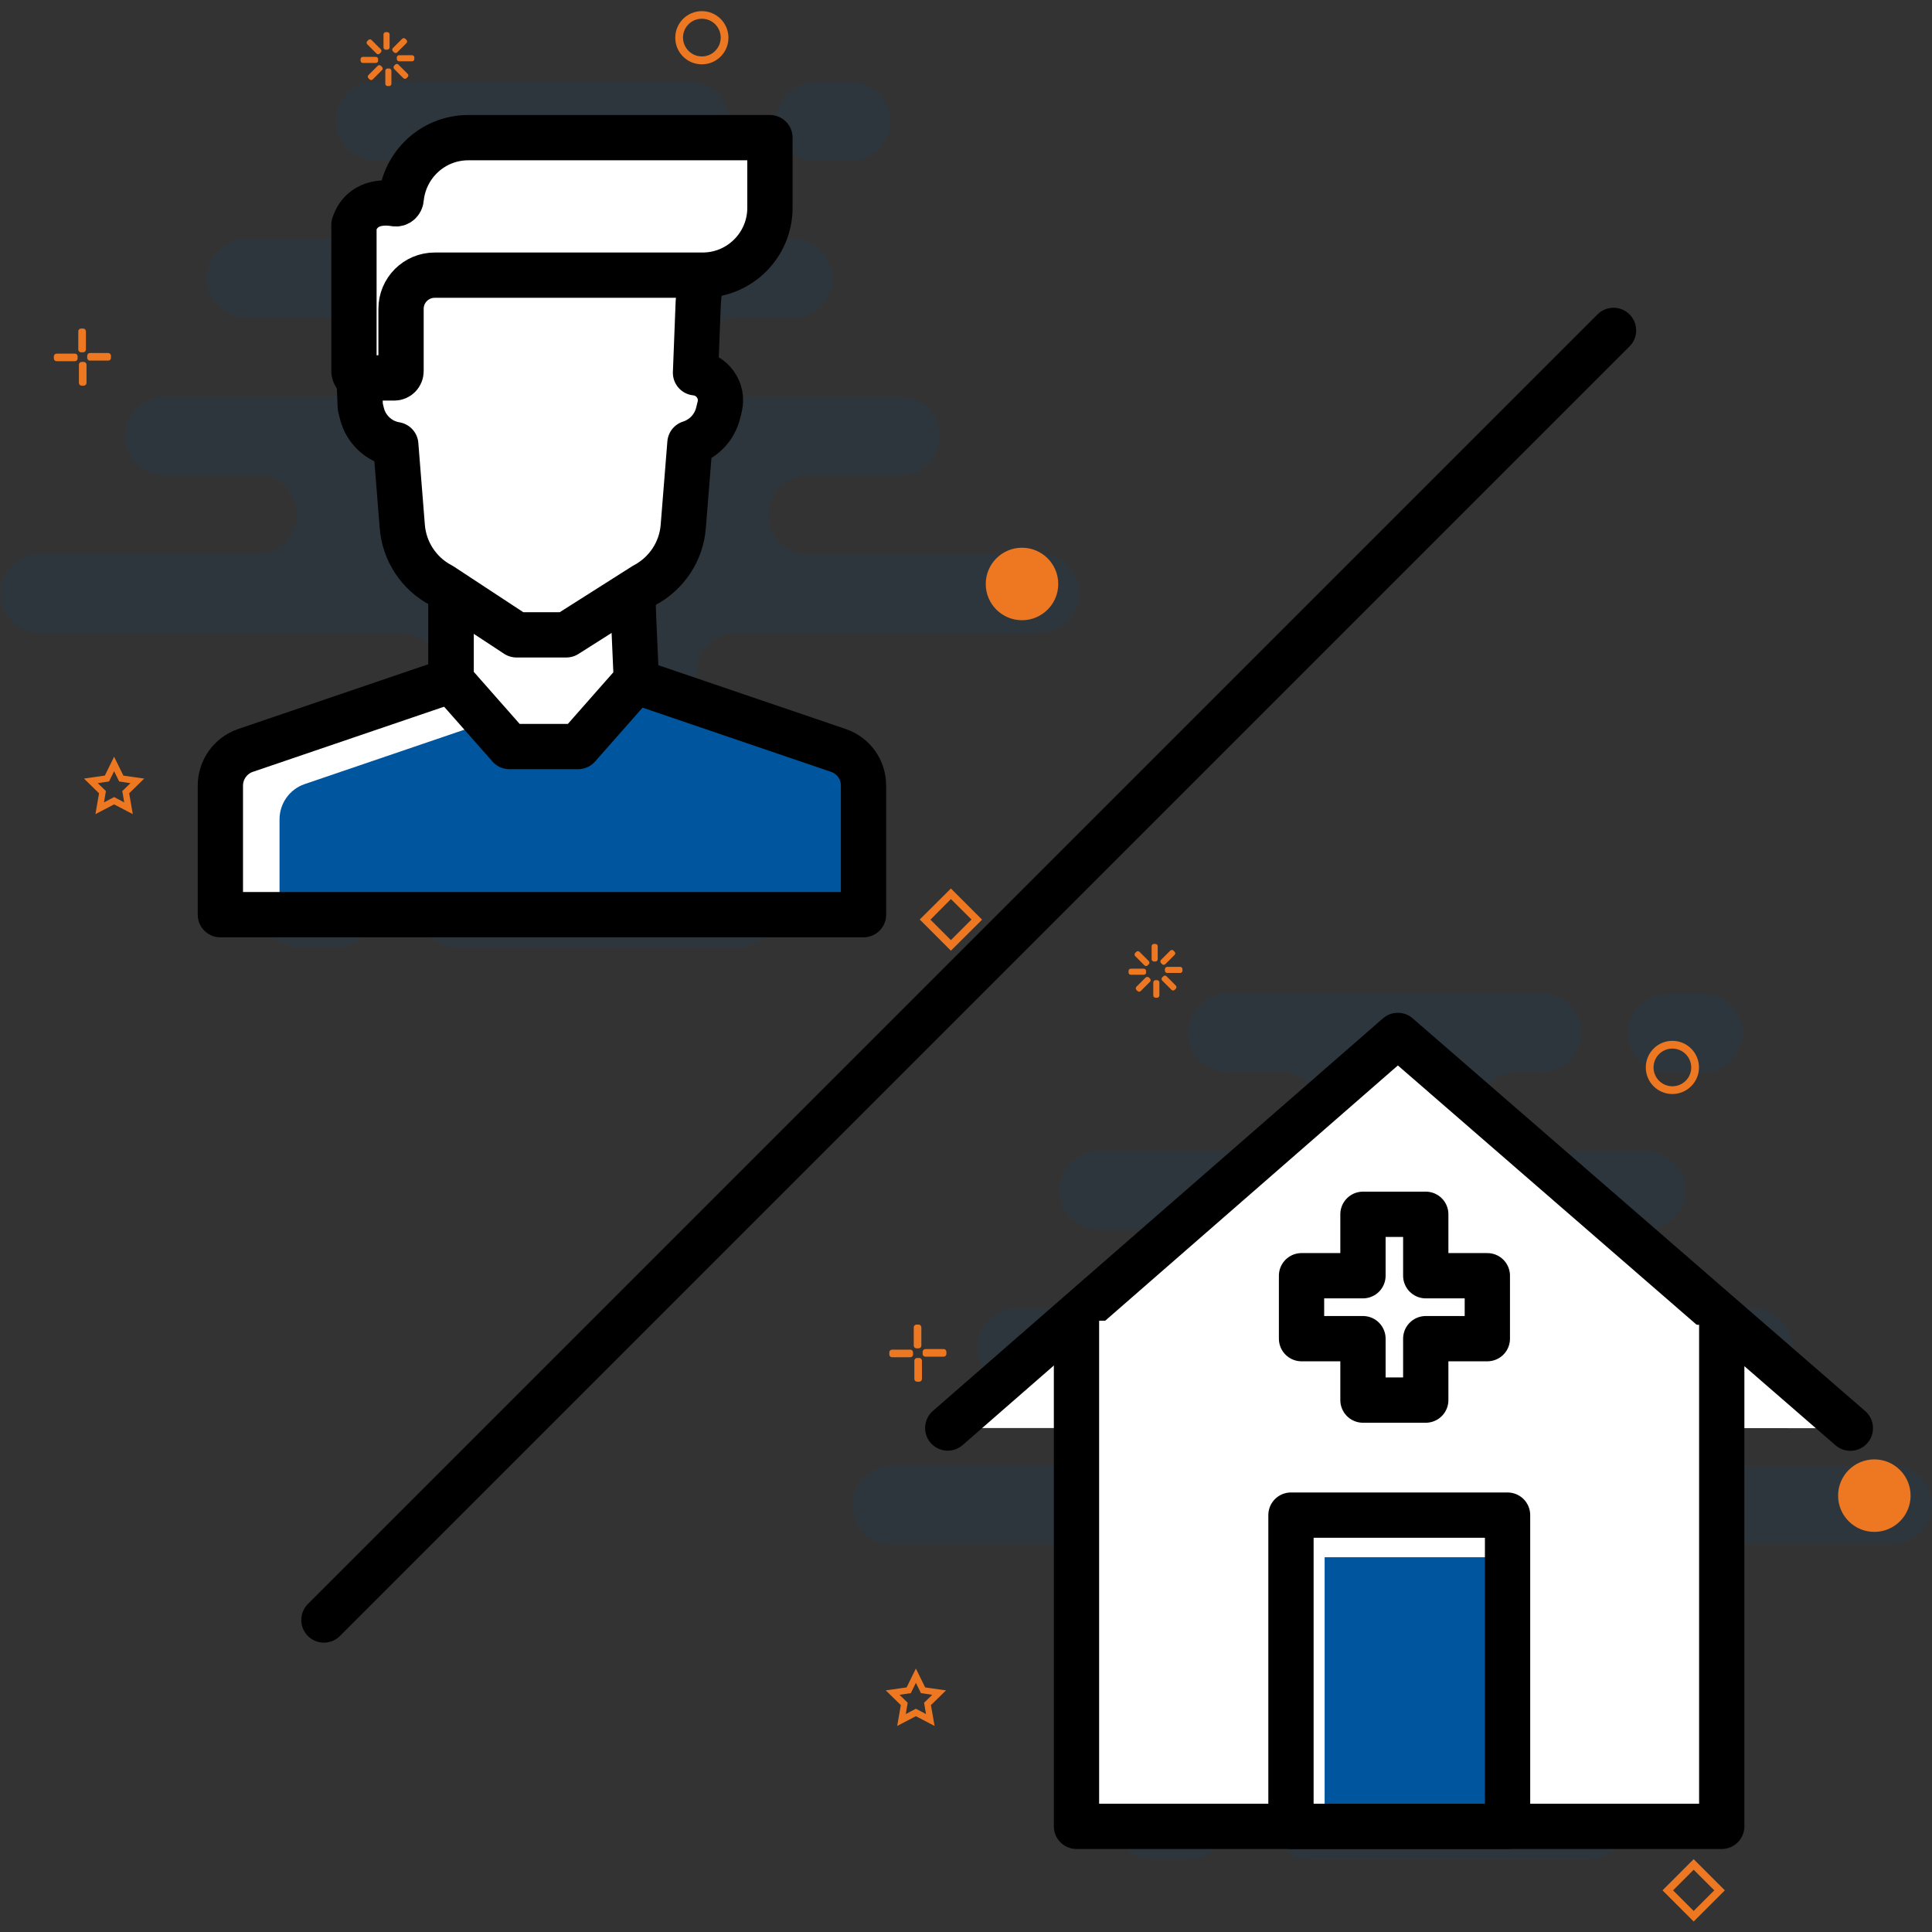 <?xml version="1.0" encoding="utf-8"?>
<!-- Generator: Adobe Illustrator 24.2.1, SVG Export Plug-In . SVG Version: 6.00 Build 0)  -->
<svg version="1.1" id="Layer_1" xmlns="http://www.w3.org/2000/svg" xmlns:xlink="http://www.w3.org/1999/xlink" x="0px" y="0px"
	 viewBox="0 0 128 128" style="enable-background:new 0 0 128 128;" xml:space="preserve">
<rect x="0" y="0" width="128" height="128" fill="#333333" stroke="none"/>
<style type="text/css">
	.st0{opacity:0.1;fill:#00559F;}
	.st1{fill:#EE7822;stroke:#EE7822;stroke-width:0.163;stroke-miterlimit:10;}
	.st2{fill:#EE7822;}
	.st3{fill:none;stroke:#EE7822;stroke-width:0.163;stroke-miterlimit:10;}
	.st4{clip-path:url(#XMLID_2_);fill:#00559F;}
	.st5{fill:#FFFFFF;stroke:#000000;stroke-width:3;stroke-linecap:round;stroke-linejoin:round;stroke-miterlimit:10;}
	.st6{clip-path:url(#SVGID_2_);fill:#00559F;}
</style>
<g>
	<path class="st0" d="M54,10.67h2.37c1.43,0,2.61-1.17,2.61-2.61c0-1.43-1.17-2.61-2.61-2.61H54c-1.43,0-2.61,1.17-2.61,2.61
		C51.4,9.5,52.57,10.67,54,10.67z M68.92,36.72h-15.4c-1.44,0-2.61-1.17-2.61-2.61c0-0.72,0.29-1.36,0.76-1.84
		c0.47-0.47,1.12-0.77,1.84-0.77h6.16c1.43,0,2.61-1.17,2.61-2.61s-1.17-2.61-2.61-2.61h-10.9c-1.44,0-2.61-1.17-2.61-2.61
		c0-0.72,0.29-1.36,0.76-1.84c0.47-0.47,1.12-0.77,1.84-0.77h3.79c1.43,0,2.61-1.17,2.61-2.61s-1.17-2.61-2.61-2.61h-8.53
		c-1.44,0-2.61-1.17-2.61-2.61c0-0.72,0.29-1.36,0.76-1.84c0.47-0.47,1.12-0.77,1.84-0.77h1.66c1.43,0,2.61-1.17,2.61-2.61
		s-1.17-2.61-2.61-2.61H24.87c-1.43,0-2.61,1.17-2.61,2.61s1.17,2.61,2.61,2.61h3.55c1.44,0,2.61,1.17,2.61,2.61
		c0,0.72-0.29,1.37-0.76,1.84c-0.47,0.47-1.12,0.76-1.84,0.76H16.34c-1.43,0-2.61,1.17-2.61,2.61s1.17,2.61,2.61,2.61h5.45
		c1.44,0,2.61,1.17,2.61,2.61c0,0.72-0.29,1.37-0.76,1.84c-0.47,0.47-1.12,0.76-1.84,0.76H10.9c-1.43,0-2.61,1.17-2.61,2.61
		s1.17,2.61,2.61,2.61h6.16c1.44,0,2.61,1.17,2.61,2.61c0,0.72-0.29,1.37-0.76,1.84c-0.47,0.47-1.12,0.76-1.84,0.76H2.61
		C1.17,36.72,0,37.89,0,39.33s1.17,2.61,2.61,2.61h23.92c1.44,0,2.61,1.17,2.61,2.61c0,0.72-0.29,1.37-0.76,1.84
		c-0.47,0.47-1.12,0.76-1.84,0.76H24.4c-1.43,0-2.61,1.17-2.61,2.61s1.17,2.61,2.61,2.61h6.87c1.44,0,2.61,1.17,2.61,2.61
		c0,0.72-0.29,1.37-0.76,1.84c-0.47,0.47-1.12,0.76-1.84,0.76h-0.95c-1.43,0-2.61,1.17-2.61,2.61c0,1.43,1.17,2.61,2.61,2.61h18.47
		c1.43,0,2.61-1.17,2.61-2.61c0-1.43-1.17-2.61-2.61-2.61h-4.74c-1.44,0-2.61-1.17-2.61-2.61c0-0.72,0.29-1.36,0.76-1.84
		c0.47-0.47,1.12-0.77,1.84-0.77h5.92c1.43,0,2.61-1.17,2.61-2.61s-1.17-2.61-2.61-2.61h-1.18c-1.44,0-2.61-1.17-2.61-2.61
		c0-0.72,0.29-1.36,0.76-1.84c0.47-0.47,1.12-0.77,1.84-0.77h20.13c1.43,0,2.61-1.17,2.61-2.61S70.36,36.72,68.92,36.72z
		 M22.26,57.56H19.9c-1.43,0-2.61,1.17-2.61,2.61c0,1.43,1.17,2.61,2.61,2.61h2.37c1.43,0,2.61-1.17,2.61-2.61
		C24.87,58.74,23.7,57.56,22.26,57.56z"/>
	<g>
		<g>
			<path class="st1" d="M25.66,3.21h-0.1c-0.04,0-0.07-0.03-0.07-0.07V2.28c0-0.04,0.03-0.07,0.07-0.07h0.1
				c0.04,0,0.07,0.03,0.07,0.07v0.86C25.73,3.18,25.7,3.21,25.66,3.21z"/>
			<path class="st1" d="M25.17,3.42L25.1,3.49c-0.03,0.03-0.07,0.03-0.1,0l-0.61-0.61c-0.03-0.03-0.03-0.07,0-0.1l0.07-0.07
				c0.03-0.03,0.07-0.03,0.1,0l0.61,0.61C25.2,3.35,25.2,3.4,25.17,3.42z"/>
			<path class="st1" d="M24.97,3.92v0.1c0,0.04-0.03,0.07-0.07,0.07h-0.86c-0.04,0-0.07-0.03-0.07-0.07v-0.1
				c0-0.04,0.03-0.07,0.07-0.07h0.86C24.94,3.85,24.97,3.88,24.97,3.92z"/>
			<path class="st1" d="M25.18,4.42l0.07,0.07c0.03,0.03,0.03,0.07,0,0.1L24.64,5.2c-0.03,0.03-0.07,0.03-0.1,0l-0.07-0.07
				c-0.03-0.03-0.03-0.07,0-0.1l0.61-0.61C25.11,4.39,25.15,4.39,25.18,4.42z"/>
			<path class="st1" d="M25.68,4.62l0.1,0c0.04,0,0.07,0.03,0.07,0.07v0.86c0,0.04-0.03,0.07-0.07,0.07h-0.1
				c-0.04,0-0.07-0.03-0.07-0.07V4.69C25.61,4.65,25.64,4.62,25.68,4.62z"/>
			<path class="st1" d="M26.17,4.41l0.07-0.07c0.03-0.03,0.07-0.03,0.1,0l0.61,0.61c0.03,0.03,0.03,0.07,0,0.1l-0.07,0.07
				c-0.03,0.03-0.07,0.03-0.1,0l-0.61-0.61C26.15,4.48,26.15,4.43,26.17,4.41z"/>
			<path class="st1" d="M26.37,3.91v-0.1c0-0.04,0.03-0.07,0.07-0.07h0.86c0.04,0,0.07,0.03,0.07,0.07v0.1
				c0,0.04-0.03,0.07-0.07,0.07h-0.86C26.41,3.98,26.37,3.95,26.37,3.91z"/>
			<path class="st1" d="M26.16,3.41l-0.07-0.07c-0.03-0.03-0.03-0.07,0-0.1l0.61-0.61c0.03-0.03,0.07-0.03,0.1,0l0.07,0.07
				c0.03,0.03,0.03,0.07,0,0.1l-0.61,0.61C26.24,3.44,26.19,3.44,26.16,3.41z"/>
		</g>
		<g>
			<path class="st1" d="M46.5,4.18c-0.93,0-1.68-0.75-1.68-1.68s0.75-1.68,1.68-1.68c0.93,0,1.68,0.75,1.68,1.68
				S47.43,4.18,46.5,4.18z M46.5,1.16c-0.74,0-1.33,0.6-1.33,1.33s0.6,1.33,1.33,1.33c0.74,0,1.33-0.6,1.33-1.33
				S47.24,1.16,46.5,1.16z"/>
		</g>
		<g>
			<path class="st1" d="M5.51,23.26H5.37c-0.05,0-0.1-0.04-0.1-0.1v-1.21c0-0.05,0.04-0.1,0.1-0.1h0.14c0.05,0,0.1,0.04,0.1,0.1
				v1.21C5.61,23.22,5.56,23.26,5.51,23.26z"/>
			<path class="st1" d="M5.06,23.61v0.14c0,0.05-0.04,0.1-0.1,0.1H3.75c-0.05,0-0.1-0.04-0.1-0.1v-0.14c0-0.05,0.04-0.1,0.1-0.1
				h1.21C5.02,23.51,5.06,23.55,5.06,23.61z"/>
			<path class="st1" d="M5.41,24.06h0.14c0.05,0,0.1,0.04,0.1,0.1v1.21c0,0.05-0.04,0.1-0.1,0.1H5.41c-0.05,0-0.1-0.04-0.1-0.1
				v-1.21C5.31,24.1,5.35,24.06,5.41,24.06z"/>
			<path class="st1" d="M5.86,23.71v-0.14c0-0.05,0.04-0.1,0.1-0.1h1.21c0.05,0,0.1,0.04,0.1,0.1v0.14c0,0.05-0.04,0.1-0.1,0.1H5.95
				C5.9,23.81,5.86,23.76,5.86,23.71z"/>
		</g>
		<g>
			<circle class="st2" cx="67.71" cy="38.69" r="2.32"/>
			<circle class="st3" cx="67.71" cy="38.69" r="2.32"/>
		</g>
		<g>
			<path class="st1" d="M63,62.87l-1.95-1.95L63,58.98l1.95,1.95L63,62.87z M61.53,60.93L63,62.4l1.48-1.48L63,59.45L61.53,60.93z"
				/>
		</g>
		<g>
			<path class="st1" d="M8.69,53.79L7.56,53.2l-1.13,0.59l0.22-1.26l-0.91-0.89L7,51.46l0.56-1.14l0.56,1.14l1.26,0.18l-0.91,0.89
				L8.69,53.79z M7.56,52.9l0.78,0.41l-0.15-0.87l0.63-0.61L7.95,51.7l-0.39-0.79L7.17,51.7L6.3,51.83l0.63,0.61l-0.15,0.87
				L7.56,52.9z"/>
		</g>
	</g>
	<g id="XMLID_12_">
		<g>
			<defs>
				<path id="XMLID_16_" d="M41.93,39.83v5.25l13.62,4.64c1,0.34,1.66,1.27,1.66,2.33v8.55H14.6v-8.55c0-1.05,0.67-1.99,1.66-2.33
					l13.62-4.64v-5.25H41.93z"/>
			</defs>
			<use xlink:href="#XMLID_16_"  style="overflow:visible;fill:#FFFFFF;"/>
			<clipPath id="XMLID_2_">
				<use xlink:href="#XMLID_16_"  style="overflow:visible;"/>
			</clipPath>
			<path id="XMLID_17_" class="st4" d="M45.85,42.06v5.25l13.62,4.64c1,0.34,1.66,1.27,1.66,2.33v8.55H18.52v-8.55
				c0-1.05,0.67-1.99,1.66-2.33l13.62-4.64v-5.25H45.85z"/>
			
				<use xlink:href="#XMLID_16_"  style="overflow:visible;fill:none;stroke:#000000;stroke-width:3;stroke-linecap:round;stroke-linejoin:round;stroke-miterlimit:10;"/>
		</g>
		<polygon id="XMLID_15_" class="st5" points="42.16,45.08 38.3,49.46 33.75,49.46 29.89,45.08 29.89,39.83 41.93,39.83 		"/>
		<path id="XMLID_14_" class="st5" d="M46.26,20.07l-0.18,4.63c1.09,0.11,1.87,1.16,1.6,2.25l-0.1,0.41c-0.24,0.97-0.96,1.71-1.87,2
			l-0.44,5.49c-0.12,1.67-1.1,3.15-2.58,3.93l-5.17,3.28h-3.3l-4.99-3.28c-1.48-0.77-2.46-2.26-2.58-3.93l-0.43-5.39
			c-1.09-0.18-1.99-1-2.25-2.1l-0.1-0.41l-0.41-9.87H46.5L46.26,20.07z"/>
		<path id="XMLID_13_" class="st5" d="M51.01,9.13v4.64c0,2.46-2,4.46-4.46,4.46H28.8c-1.23,0-2.23,1-2.23,2.23v4.13
			c0,0.25-0.2,0.45-0.45,0.45H23.9c-0.25,0-0.45-0.2-0.45-0.45V14.9c0.52-1.57,2.01-1.52,2.72-1.4c0.21,0.04,0.39-0.12,0.41-0.34
			c0.22-2.26,2.12-4.04,4.44-4.04H51.01z"/>
	</g>
	<path class="st0" d="M110.47,71.07h2.37c1.43,0,2.61-1.17,2.61-2.61c0-1.43-1.17-2.61-2.61-2.61h-2.37c-1.43,0-2.61,1.17-2.61,2.61
		C107.87,69.9,109.04,71.07,110.47,71.07z M125.39,97.13H110c-1.44,0-2.61-1.17-2.61-2.61c0-0.72,0.29-1.36,0.76-1.84
		c0.47-0.47,1.12-0.77,1.84-0.77h6.16c1.43,0,2.61-1.17,2.61-2.61s-1.17-2.61-2.61-2.61h-10.9c-1.44,0-2.61-1.17-2.61-2.61
		c0-0.72,0.29-1.36,0.76-1.84c0.47-0.47,1.12-0.77,1.84-0.77h3.79c1.43,0,2.61-1.17,2.61-2.61s-1.17-2.61-2.61-2.61h-8.53
		c-1.44,0-2.61-1.17-2.61-2.61c0-0.72,0.29-1.36,0.76-1.84c0.47-0.47,1.12-0.77,1.84-0.77h1.66c1.43,0,2.61-1.17,2.61-2.61
		s-1.17-2.61-2.61-2.61H81.34c-1.43,0-2.61,1.17-2.61,2.61s1.17,2.61,2.61,2.61h3.55c1.44,0,2.61,1.17,2.61,2.61
		c0,0.72-0.29,1.37-0.76,1.84c-0.47,0.47-1.12,0.76-1.84,0.76H72.81c-1.43,0-2.61,1.17-2.61,2.61s1.17,2.61,2.61,2.61h5.45
		c1.44,0,2.61,1.17,2.61,2.61c0,0.72-0.29,1.37-0.76,1.84c-0.47,0.47-1.12,0.76-1.84,0.76h-10.9c-1.43,0-2.61,1.17-2.61,2.61
		s1.17,2.61,2.61,2.61h6.16c1.44,0,2.61,1.17,2.61,2.61c0,0.72-0.29,1.37-0.76,1.84c-0.47,0.47-1.12,0.76-1.84,0.76H59.08
		c-1.43,0-2.61,1.17-2.61,2.61s1.17,2.61,2.61,2.61H83c1.44,0,2.61,1.17,2.61,2.61c0,0.72-0.29,1.37-0.76,1.84
		c-0.47,0.47-1.12,0.76-1.84,0.76h-2.13c-1.43,0-2.61,1.17-2.61,2.61s1.17,2.61,2.61,2.61h6.87c1.44,0,2.61,1.17,2.61,2.61
		c0,0.72-0.29,1.37-0.76,1.84c-0.47,0.47-1.12,0.76-1.84,0.76h-0.95c-1.43,0-2.61,1.17-2.61,2.61c0,1.43,1.17,2.61,2.61,2.61h18.47
		c1.43,0,2.61-1.17,2.61-2.61c0-1.43-1.17-2.61-2.61-2.61h-4.74c-1.44,0-2.61-1.17-2.61-2.61c0-0.72,0.29-1.36,0.76-1.84
		c0.47-0.47,1.12-0.77,1.84-0.77h5.92c1.43,0,2.61-1.17,2.61-2.61s-1.17-2.61-2.61-2.61h-1.18c-1.44,0-2.61-1.17-2.61-2.61
		c0-0.72,0.29-1.36,0.76-1.84c0.47-0.47,1.12-0.77,1.84-0.77h20.13c1.43,0,2.61-1.17,2.61-2.61S126.83,97.13,125.39,97.13z
		 M78.73,117.97h-2.37c-1.43,0-2.61,1.17-2.61,2.61c0,1.43,1.17,2.61,2.61,2.61h2.37c1.43,0,2.61-1.17,2.61-2.61
		C81.34,119.14,80.17,117.97,78.73,117.97z"/>
	<g>
		<g>
			<path class="st1" d="M76.55,63.62h-0.1c-0.04,0-0.07-0.03-0.07-0.07v-0.86c0-0.04,0.03-0.07,0.07-0.07h0.1
				c0.04,0,0.07,0.03,0.07,0.07v0.86C76.62,63.59,76.59,63.62,76.55,63.62z"/>
			<path class="st1" d="M76.05,63.83l-0.07,0.07c-0.03,0.03-0.07,0.03-0.1,0l-0.61-0.61c-0.03-0.03-0.03-0.07,0-0.1l0.07-0.07
				c0.03-0.03,0.07-0.03,0.1,0l0.61,0.61C76.08,63.76,76.08,63.8,76.05,63.83z"/>
			<path class="st1" d="M75.85,64.33v0.1c0,0.04-0.03,0.07-0.07,0.07h-0.86c-0.04,0-0.07-0.03-0.07-0.07v-0.1
				c0-0.04,0.03-0.07,0.07-0.07h0.86C75.82,64.26,75.85,64.29,75.85,64.33z"/>
			<path class="st1" d="M76.06,64.82l0.07,0.07c0.03,0.03,0.03,0.07,0,0.1l-0.61,0.61c-0.03,0.03-0.07,0.03-0.1,0l-0.07-0.07
				c-0.03-0.03-0.03-0.07,0-0.1l0.61-0.61C75.99,64.8,76.04,64.8,76.06,64.82z"/>
			<path class="st1" d="M76.56,65.02h0.1c0.04,0,0.07,0.03,0.07,0.07v0.86c0,0.04-0.03,0.07-0.07,0.07h-0.1
				c-0.04,0-0.07-0.03-0.07-0.07v-0.86C76.49,65.05,76.52,65.02,76.56,65.02z"/>
			<path class="st1" d="M77.06,64.81l0.07-0.07c0.03-0.03,0.07-0.03,0.1,0l0.61,0.61c0.03,0.03,0.03,0.07,0,0.1l-0.07,0.07
				c-0.03,0.03-0.07,0.03-0.1,0l-0.61-0.61C77.03,64.88,77.03,64.84,77.06,64.81z"/>
			<path class="st1" d="M77.26,64.31v-0.1c0-0.04,0.03-0.07,0.07-0.07h0.86c0.04,0,0.07,0.03,0.07,0.07v0.1
				c0,0.04-0.03,0.07-0.07,0.07h-0.86C77.29,64.38,77.26,64.35,77.26,64.31z"/>
			<path class="st1" d="M77.05,63.82l-0.07-0.07c-0.03-0.03-0.03-0.07,0-0.1l0.61-0.61c0.03-0.03,0.07-0.03,0.1,0l0.07,0.07
				c0.03,0.03,0.03,0.07,0,0.1l-0.61,0.61C77.12,63.85,77.07,63.85,77.05,63.82z"/>
		</g>
		<g>
			<path class="st1" d="M110.8,72.4c-0.93,0-1.68-0.75-1.68-1.68c0-0.93,0.75-1.68,1.68-1.68c0.93,0,1.68,0.75,1.68,1.68
				C112.48,71.65,111.72,72.4,110.8,72.4z M110.8,69.39c-0.74,0-1.33,0.6-1.33,1.33c0,0.74,0.6,1.33,1.33,1.33
				c0.74,0,1.33-0.6,1.33-1.33C112.13,69.99,111.53,69.39,110.8,69.39z"/>
		</g>
		<g>
			<path class="st1" d="M60.86,89.25h-0.14c-0.05,0-0.1-0.04-0.1-0.1v-1.21c0-0.05,0.04-0.1,0.1-0.1h0.14c0.05,0,0.1,0.04,0.1,0.1
				v1.21C60.96,89.21,60.92,89.25,60.86,89.25z"/>
			<path class="st1" d="M60.41,89.6v0.14c0,0.05-0.04,0.1-0.1,0.1H59.1c-0.05,0-0.1-0.04-0.1-0.1V89.6c0-0.05,0.04-0.1,0.1-0.1h1.21
				C60.37,89.5,60.41,89.55,60.41,89.6z"/>
			<path class="st1" d="M60.76,90.05h0.14c0.05,0,0.1,0.04,0.1,0.1v1.21c0,0.05-0.04,0.1-0.1,0.1h-0.14c-0.05,0-0.1-0.04-0.1-0.1
				v-1.21C60.66,90.09,60.71,90.05,60.76,90.05z"/>
			<path class="st1" d="M61.21,89.7v-0.14c0-0.05,0.04-0.1,0.1-0.1h1.21c0.05,0,0.1,0.04,0.1,0.1v0.14c0,0.05-0.04,0.1-0.1,0.1
				h-1.21C61.25,89.8,61.21,89.76,61.21,89.7z"/>
		</g>
		<g>
			<circle class="st2" cx="124.18" cy="99.09" r="2.32"/>
			<circle class="st3" cx="124.18" cy="99.09" r="2.32"/>
		</g>
		<g>
			<path class="st1" d="M112.21,127.19l-1.95-1.95l1.95-1.95l1.95,1.95L112.21,127.19z M110.73,125.24l1.48,1.48l1.48-1.48
				l-1.48-1.48L110.73,125.24z"/>
		</g>
		<g>
			<path class="st1" d="M61.81,114.2l-1.13-0.59l-1.13,0.59l0.22-1.26l-0.91-0.89l1.26-0.18l0.56-1.14l0.56,1.14l1.26,0.18
				l-0.91,0.89L61.81,114.2z M60.68,113.3l0.78,0.41l-0.15-0.87l0.63-0.61l-0.87-0.13l-0.39-0.79l-0.39,0.79l-0.87,0.13l0.63,0.61
				l-0.15,0.87L60.68,113.3z"/>
		</g>
	</g>
	<g>
		<g>
			<polyline class="st5" points="62.79,94.61 92.61,68.6 122.59,94.62 			"/>
			<g>
				<polyline class="st5" points="114.07,87.78 114.07,121 71.32,121 71.32,87.49 				"/>
			</g>
		</g>
		<g>
			<defs>
				<rect id="SVGID_1_" x="85.53" y="100.38" width="14.35" height="20.62"/>
			</defs>
			<use xlink:href="#SVGID_1_"  style="overflow:visible;fill:#FFFFFF;"/>
			<clipPath id="SVGID_2_">
				<use xlink:href="#SVGID_1_"  style="overflow:visible;"/>
			</clipPath>
			<rect x="87.76" y="103.17" class="st6" width="12.12" height="17.83"/>
			
				<use xlink:href="#SVGID_1_"  style="overflow:visible;fill:none;stroke:#000000;stroke-width:3;stroke-linecap:round;stroke-linejoin:round;stroke-miterlimit:10;"/>
		</g>
		<polygon class="st5" points="98.54,84.52 94.46,84.52 94.46,80.45 90.3,80.45 90.3,84.52 86.23,84.52 86.23,88.69 90.3,88.69 
			90.3,92.76 94.46,92.76 94.46,88.69 98.54,88.69 		"/>
	</g>
	<line class="st5" x1="21.46" y1="107.33" x2="106.9" y2="21.89"/>
</g>
</svg>
